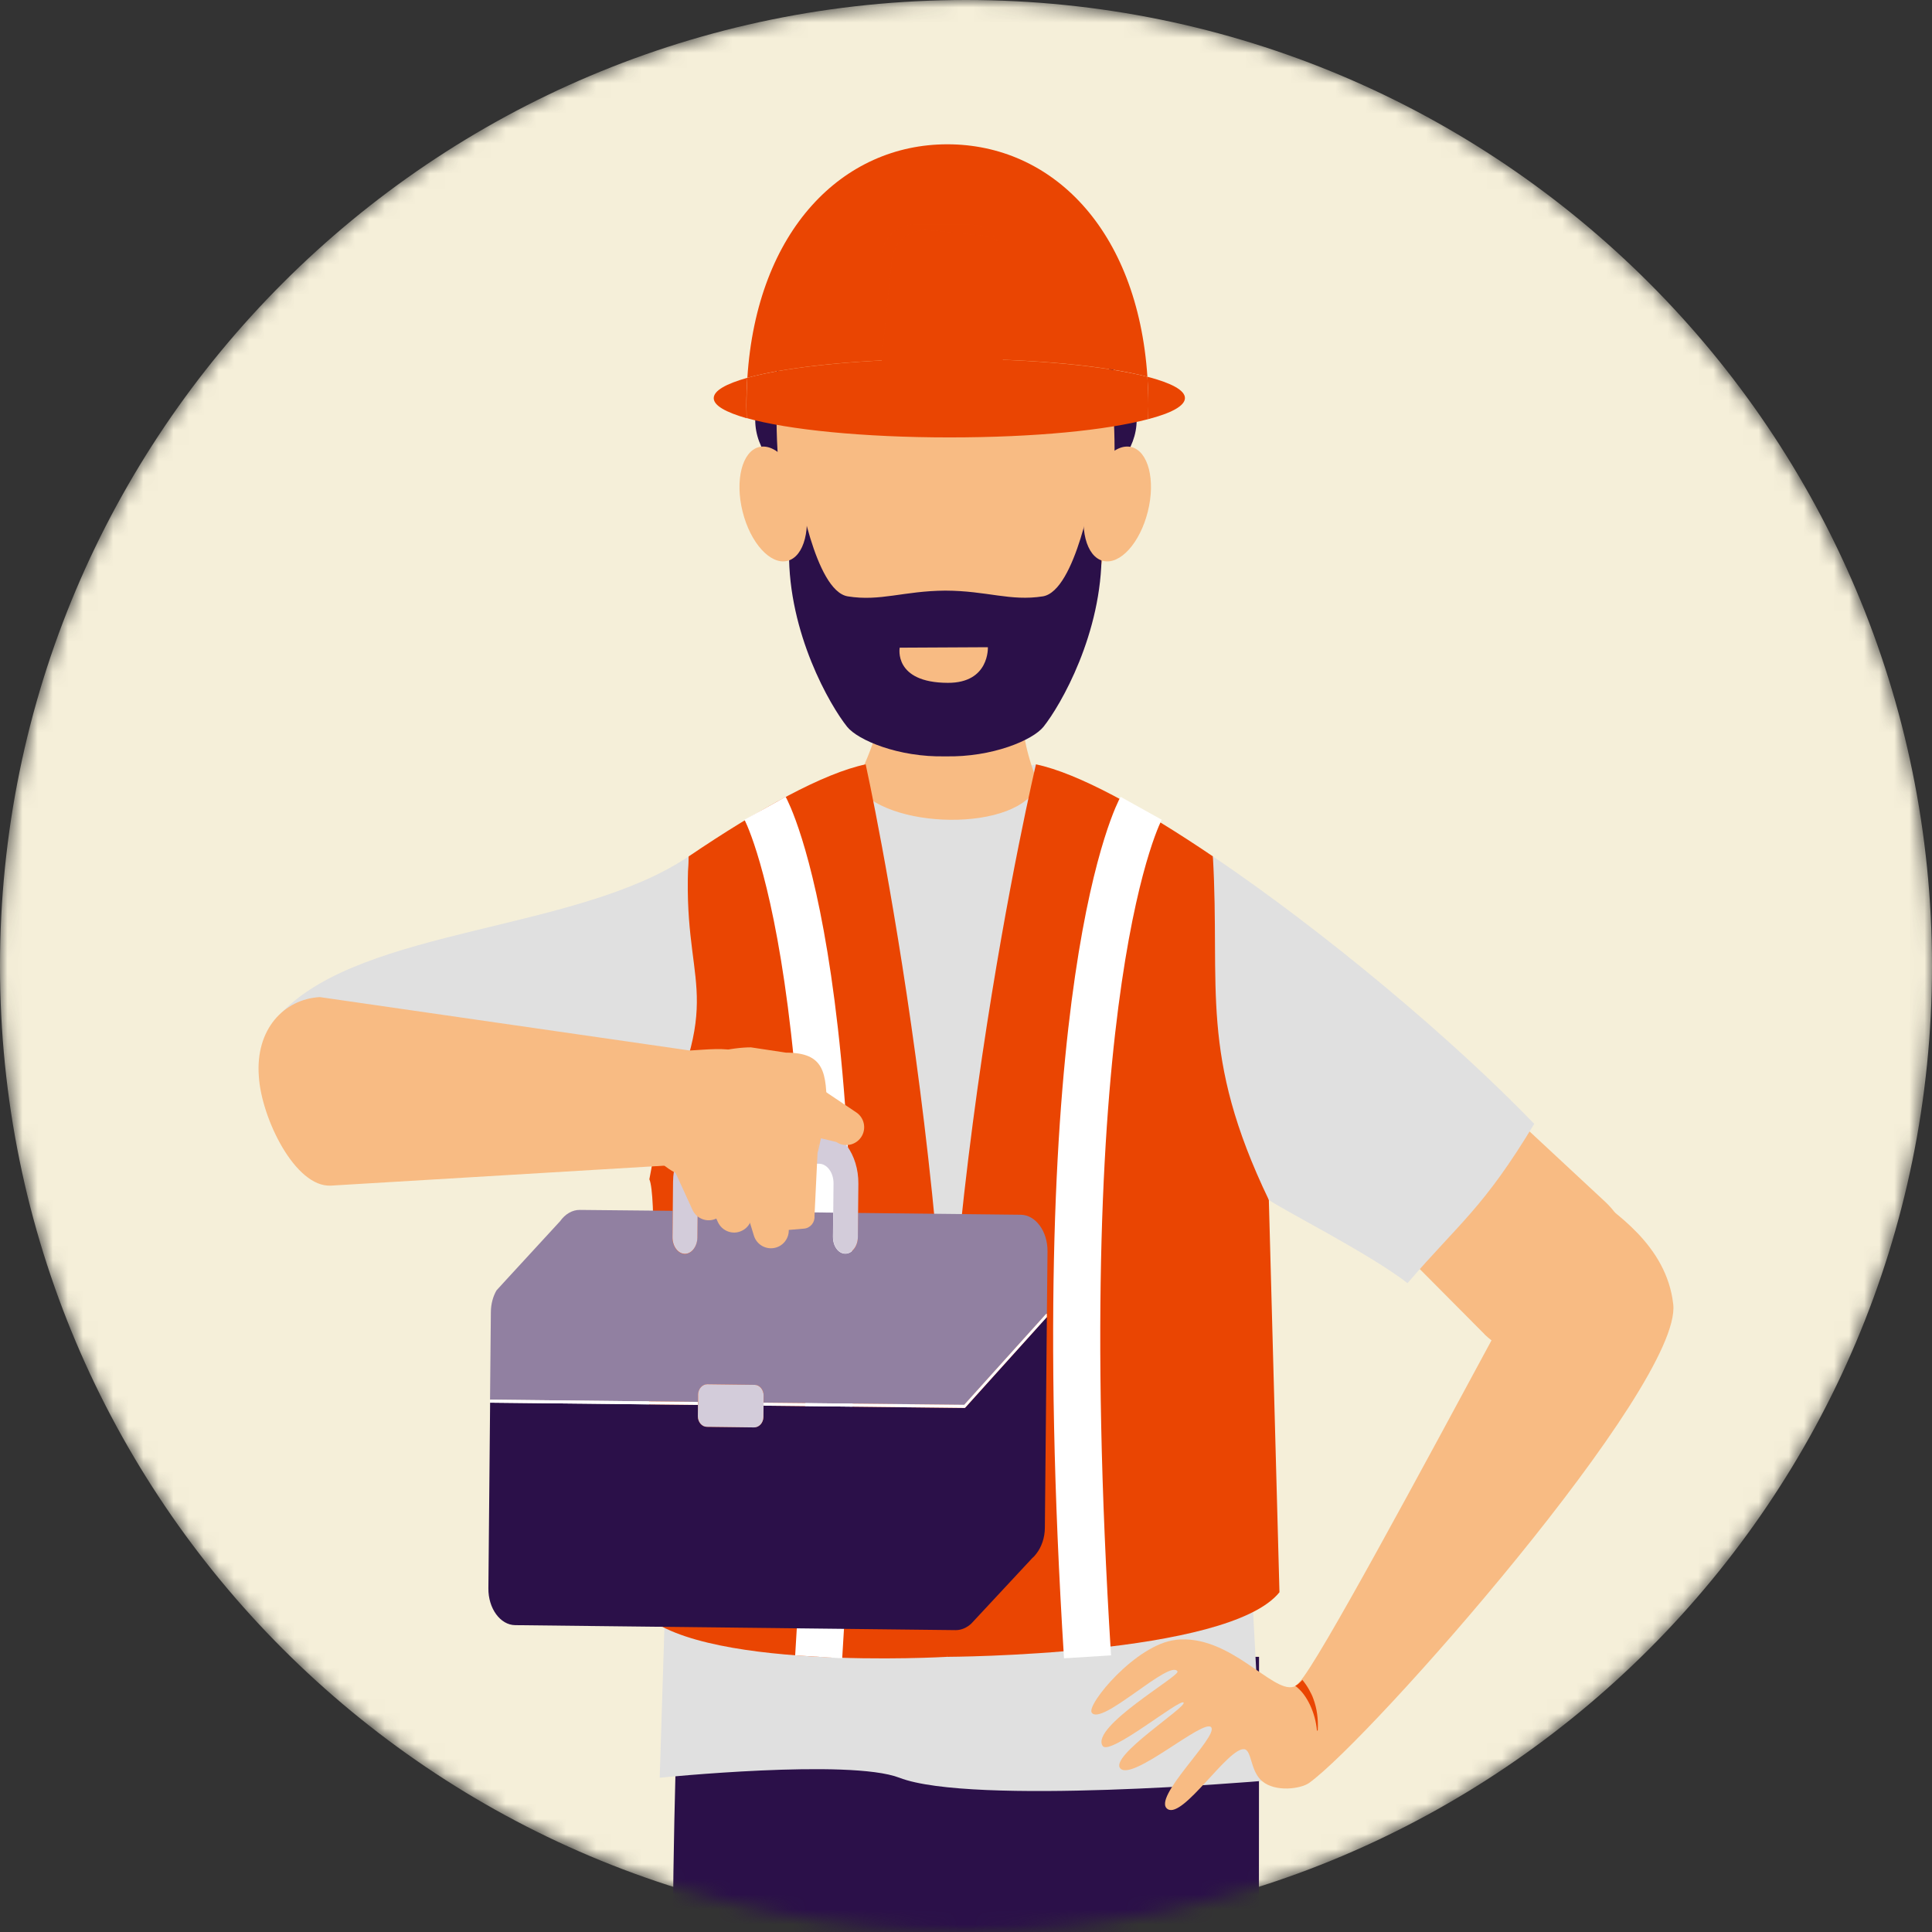 <?xml version="1.0" encoding="UTF-8"?><svg id="a" xmlns="http://www.w3.org/2000/svg" xmlns:xlink="http://www.w3.org/1999/xlink" viewBox="0 0 128 128"><rect x="0" y="0" width="128" height="128" fill="#333333" stroke="none"/><defs><mask id="b" x="0" y="0" width="128" height="212.893" maskUnits="userSpaceOnUse"><g id="c"><path d="m64,128c35.346,0,64-28.65,64-64S99.346,0,64,0,0,28.65,0,64s28.654,64,64,64Z" fill="#fff" stroke-width="0"/></g></mask></defs><g mask="url(#b)"><path d="m64,128c35.346,0,64-28.65,64-64S99.346,0,64,0,0,28.65,0,64s28.654,64,64,64Z" fill="#f5efd9" stroke-width="0"/><path d="m47.218,109.77h36.197s-.028,36.5,0,47.64c.032,11.34-.567,53.35-1.454,54.83,0,0-6.213,1.25-12.53.29,0,0-2.057-51.14-2.601-55.12-.841-6.15-2.917-15.98-2.917-15.98l-1.285,15.98.219,53.06c-5.518,1.18-15.671-.71-15.671-.71-.997-4.27.288-41.62-1.289-52.35-2.336-15.93-.869-47.64-.869-47.64h2.203-.005Z" fill="#2b1049" stroke-width="0"/><path d="m45.623,56.74l11.726-6.1,6.025,1.29,5.262-1.29,11.726,6.1,3.255,61.25s-19.255,1.64-24.028-.21c-3.314-1.28-15.881,0-15.881,0l1.911-61.04h.005Z" fill="#e0e0e0" stroke-width="0"/><path d="m62.671,34.81c6.978,0,12.635-3.13,12.635-6.98s-5.657-6.99-12.635-6.99-12.635,3.13-12.635,6.99,5.657,6.98,12.635,6.98Z" fill="#2b1049" stroke-width="0"/><path d="m57.303,43.29c.933,2.79,1.938,3.32-.622,8.65,1.829,3.08,10.926,3.25,12.101,0-1.751-4.49-.818-5.64-.311-8.65.507-3.02-12.101-2.8-11.168,0Z" fill="#f8bb83" stroke-width="0"/><g opacity=".5"><path d="m57.097,43.41c.494,1.49,1.49,2.4,1.138,4.11-.073.36,2.555,2.05,4.882,2.08,2.363.03,4.654-1.49,4.635-2.01-.073-1.76.773-3,.978-4.21.507-3.01-12.567-2.77-11.634.03Z" fill="#f8bb83" stroke-width="0"/></g><path d="m73.532,25.13c0-9.16-21.993-9.17-21.993,0,0,0-1.326,13.64,6.117,21.07,2.939,2.94,7.698,2.94,10.642,0,7.447-7.43,5.239-21.07,5.239-21.07h-.005Z" fill="#f8bb83" stroke-width="0"/><path d="m61.002,42.91l5.842-.03s.119,2.37-2.652,2.36c-3.625-.01-3.191-2.33-3.191-2.33Z" fill="#f8bb83" stroke-width="0"/><path d="m72.448,32.1s-1.17,7.05-3.355,7.41c-2.162.34-3.694-.37-6.464-.38-2.77.02-4.302.73-6.464.38-2.185-.36-3.314-7.41-3.314-7.41l-1.061.18.485,4.27c-.05,5.41,2.72,10.19,3.849,11.6.704.88,3.392,2.03,6.505,1.96,3.118.07,5.801-1.08,6.505-1.96,1.129-1.41,3.895-6.19,3.849-11.6l.485-4.27-1.019-.18Z" fill="#2b1049" stroke-width="0"/><path d="m76.047,33.89c.52-2.08.033-3.99-1.086-4.27-1.119-.28-2.448,1.18-2.968,3.26-.52,2.09-.033,4,1.086,4.28,1.12.28,2.448-1.18,2.968-3.27Z" fill="#f8bb83" stroke-width="0"/><path d="m52.168,37.16c1.119-.28,1.606-2.19,1.086-4.27-.52-2.08-1.848-3.55-2.968-3.27-1.119.28-1.606,2.2-1.086,4.28.52,2.08,1.848,3.54,2.968,3.26Z" fill="#f8bb83" stroke-width="0"/><path d="m59.607,42.91l5.842-.03s.119,2.37-2.651,2.36c-3.625-.01-3.191-2.33-3.191-2.33Z" fill="#f8bb83" stroke-width="0"/><path d="m45.623,56.74c-.503,8.76-.338,7.79-1.911,17.01.178-.14-.69,4.38-.69,4.38.91,2.06-.754,28.42-.754,28.42,3.387,4.22,20.471,3.22,20.471,3.22,1.637-27.26-5.385-59.13-5.385-59.13-2.77.58-7.031,2.92-11.726,6.1h-.005Z" fill="#ea4502" stroke-width="0"/><path d="m80.362,56.74c-4.695-3.18-8.955-5.52-11.726-6.1,0,0-7.543,31.87-5.906,59.13,0,0,18.647-.06,22.038-4.28l-.704-26" fill="#ea4502" stroke-width="0"/><path d="m50.688,53.55s6.363,11.43,3.552,56.22" fill="none" stroke="#fff" stroke-linejoin="round" stroke-width="3.122"/><path d="m75.603,53.55s-6.363,11.43-3.552,56.22" fill="none" stroke="#fff" stroke-linejoin="round" stroke-width="3.122"/><path d="m77.893,108.64c3.598-.4,6.409,3.56,7.812,3.11h.023c.073-.03.197-.13.357-.3,1.252-1.32,8.036-13.95,13.591-24.24,0,0-.275-.93.804-2.2,1.088-1.27,1.33.97,1.81.18.938-1.55,2.903-6.21,2.903-6.21,1.701,1.29,5.23,3.5,5.664,7.44.59,5.37-20.064,28.8-24.132,31.71-.54.38-2.222.63-3.113-.13-.778-.66-.677-2.03-1.166-2.11-1.051-.17-4.05,4.62-5.083,3.97-1.111-.71,3.355-4.8,2.885-5.42-.475-.62-5.188,3.57-6.016,2.73-.786-.8,4.407-4.07,4.183-4.37-.224-.3-4.91,3.57-5.362,2.87-.823-1.26,5.129-4.63,4.96-4.93-.485-.86-5.065,3.67-5.687,2.72-.343-.53,2.93-4.51,5.554-4.81l.014-.01Z" fill="#f8bb83" stroke-width="0"/><path d="m87.305,114.62c0,.05-.05.06-.055.02-.055-.6-.215-1.16-.452-1.67-.124-.26-.27-.51-.435-.73-.137-.19-.356-.4-.557-.56h.027c.096-.03.247-.16.453-.38.315.37.599.88.727,1.25.242.66.329,1.33.292,2.07Z" fill="#ea4502" stroke-width="0"/><path d="m98.368,88.41l-7.154-7.2c-2.244-2.09-2.596-4.38-.507-6.63l.941-1.01c2.09-2.25,5.632-2.38,7.882-.29l6.816,6.34c2.244,2.09,2.377,5.63.288,7.88l-.942,1.01c-2.089,2.24-5.074,1.99-7.324-.09v-.01Z" fill="#f8bb83" stroke-width="0"/><path d="m80.362,56.74c7.383,4.99,15.84,12.07,21.285,17.72-3.374,5.59-4.915,6.51-8.394,10.55-2.564-1.98-8.379-4.91-9.193-5.52-4.635-9.65-3.2-13.99-3.703-22.75h.005Z" fill="#e0e0e0" stroke-width="0"/><path d="m76.019,24.96c-.658-9.78-6.341-15.4-13.253-15.4s-12.617,5.66-13.252,15.47c2.729-.76,7.703-1.26,13.385-1.26s10.345.47,13.12,1.19Z" fill="#ea4502" stroke-width="0"/><path d="m49.513,25.03c-1.413.4-2.226.85-2.226,1.35,0,.49.795.93,2.176,1.33-.009-.28-.014-.56-.014-.84,0-.62.023-1.23.059-1.83l.005-.01Z" fill="#ea4502" stroke-width="0"/><path d="m78.505,26.37c0-.52-.914-1-2.487-1.41.041.63.064,1.26.064,1.9,0,.31-.005.61-.014.91,1.541-.4,2.437-.88,2.437-1.4Z" fill="#ea4502" stroke-width="0"/><path d="m76.019,24.96c-2.78-.71-7.616-1.19-13.12-1.19s-10.651.5-13.385,1.26c-.041.61-.059,1.22-.059,1.84,0,.28.005.56.014.83,2.72.77,7.717,1.28,13.431,1.28s10.4-.48,13.17-1.21c.009-.3.014-.6.014-.91,0-.64-.023-1.27-.064-1.9h0Z" fill="#ea4502" stroke-width="0"/><g opacity=".5"><path d="m59.095,17.2c.123-1.2,1.211-2.08,2.414-1.96l3.57.37c.393.04.745.19,1.042.41-.375-.69-1.093-1.16-1.925-1.16h-3.589c-1.211,0-2.199.99-2.199,2.2v6.48c0,.06.014.11.018.17v-.06l.667-6.45Z" fill="#ea4502" stroke-width="0"/></g><g opacity=".5"><path d="m60.608,25.74h3.589c1.211,0,2.199-.99,2.199-2.2v-6.48c0-.38-.105-.73-.274-1.04-.302-.22-.654-.37-1.042-.41l-3.57-.37c-1.202-.12-2.29.76-2.414,1.96l-.668,6.45v.06c.087,1.13,1.029,2.03,2.185,2.03h-.005Z" fill="#ea4502" stroke-width="0"/></g><path d="m66.122,16.02c-.302-.22-.654-.37-1.042-.41l-3.127.07c-1.202-.12-2.29.76-2.414,1.96l-1.111,6.01v.06c-.091,1.18.777,2.23,1.961,2.36l3.57.37c1.202.12,2.29-.76,2.414-1.96l.667-6.45c.082-.82-.297-1.57-.919-2.01Z" fill="#ea4502" stroke-width="0"/><path d="m46.25,92.4c0-.38.279-.69.613-.69l3.131.04c.334,0,.603.31.599.7v.48l13.289.15,5.422-6.02s.036-.02.055-.02l.041-4.13c.014-1.33-.786-2.42-1.774-2.43l-10.78-.12-.014,1.61c-.005.61-.379,1.1-.832,1.09-.453,0-.818-.5-.814-1.11l.014-1.61-8.983-.1-.018,1.72c0,.61-.361,1.11-.818,1.12h-.018c-.448-.01-.809-.49-.814-1.1l.018-1.76-6.14-.06c-.516-.01-.987.28-1.321.75l-3.552,3.86-.658.72c-.233.4-.37.9-.375,1.44l-.055,5.8,13.774.15v-.48h.009Z" fill="#9180a1" stroke-width="0"/><path d="m63.909,93.28l-13.321-.15-.009.75c0,.38-.279.68-.613.68l-3.131-.03c-.334,0-.603-.32-.599-.7l.009-.75-13.774-.15-.114,12.3c-.014,1.33.786,2.43,1.774,2.44l29.193.33c.375,0,.722-.16,1.015-.42l.242-.26,3.817-4.1c.091-.07.174-.17.251-.27l.009-.01c.343-.44.562-1.05.567-1.72l.133-13.97-5.399,6s-.032.02-.05.02v.01Z" fill="#2b1049" stroke-width="0"/><path d="m69.303,87.05l-5.422,6.02-13.294-.14v.2l13.321.15c.018,0,.037-.01.05-.03l5.399-5.99v-.22s-.037,0-.05.02l-.005-.01Z" fill="#fff" stroke-width="0"/><path d="m46.244,92.88l-13.769-.15-.005.2,13.774.15v-.2Z" fill="#fff" stroke-width="0"/><path d="m54.277,74.89l-7.035-.08c-1.445-.01-2.633,1.55-2.651,3.49l-.018,1.91-.018,1.76c0,.61.366,1.09.814,1.1h.018c.453-.01.823-.51.818-1.12l.018-1.72.018-1.91c.004-.72.448-1.31.987-1.3l7.035.08c.535,0,.969.6.96,1.31l-.018,1.91-.014,1.61c-.005.62.357,1.11.814,1.12.457,0,.828-.49.832-1.1l.014-1.61.018-1.91c.018-1.94-1.143-3.53-2.587-3.55l-.005.01Z" fill="#d3ccda" stroke-width="0"/><path d="m49.993,91.75l-3.132-.04c-.334,0-.608.31-.612.69v.48l-.005.2-.009.75c0,.38.265.7.599.7l3.131.04c.334,0,.608-.31.613-.69l.009-.75v-.2l.005-.48c0-.38-.265-.7-.599-.7Z" fill="#d3ccda" stroke-width="0"/><path d="m45.623,56.74c-7.383,4.99-21.504,4.69-26.953,10.34,3.374,5.58-1.577,8.3,3.264,11.47,2.565-1.97,20.823-2.87,21.637-3.48,4.635-9.66,1.55-9.57,2.053-18.33Z" fill="#e0e0e0" stroke-width="0"/><path d="m50.135,78.23h-3.246c-2.551,0-4.635-2.09-4.635-4.64s4.946-4.2,7.497-4.2l2.322.35c2.551,0,2.697,1.3,2.697,3.85s-2.085,4.64-4.635,4.64Z" fill="#f8bb83" stroke-width="0"/><path d="m55.411,75.66l-4.128-.99c-.539-.37.809-1.88,1.17-2.42.361-.54,1.102-.69,1.641-.32l2.638,1.77c.539.36.686,1.1.32,1.64-.361.54-1.102.69-1.641.32Z" fill="#f8bb83" stroke-width="0"/><path d="m48.026,79.17l-2.055-4.49c-.272-.6-.974-.86-1.567-.59-.593.28-.854.98-.582,1.57l2.054,4.49c.272.6.974.86,1.567.59.593-.28.854-.98.582-1.57Z" fill="#f8bb83" stroke-width="0"/><path d="m49.712,79.99l-2.054-4.49c-.272-.6-.974-.86-1.567-.59-.593.27-.854.98-.582,1.57l2.055,4.49c.272.59.974.86,1.567.58.593-.27.854-.97.582-1.56Z" fill="#f8bb83" stroke-width="0"/><path d="m52.206,81.17l-1.446-4.72c-.192-.63-.853-.98-1.477-.79-.624.19-.975.86-.783,1.48l1.446,4.72c.191.63.853.98,1.477.79.624-.19.975-.85.783-1.48Z" fill="#f8bb83" stroke-width="0"/><path d="m51.379,80.8l-.498-5.75c-.037-.42.279-.8.699-.83l1.047-.09c.421-.04,1.595-.13,1.632.29l-.297,6.15c.036.42-.279.8-.7.83l-1.047.09c-.421.04-.796-.27-.832-.69h-.005Z" fill="#f8bb83" stroke-width="0"/><path d="m46.154,77.1l-24.219,1.45c-2.386.14-4.622-4.49-4.786-7.24-.238-3.11,1.655-5.11,4.037-5.25l24.521,3.54c2.386-.14,4.325-.5,4.489,2.24l.151,2.51c.165,2.74-1.801,2.61-4.187,2.75h-.005Z" fill="#f8bb83" stroke-width="0"/><path d="m54.377,73.18l-.224,3.26s.759-2.8.224-3.26Z" fill="#f8bb83" stroke-width="0"/></g></svg>